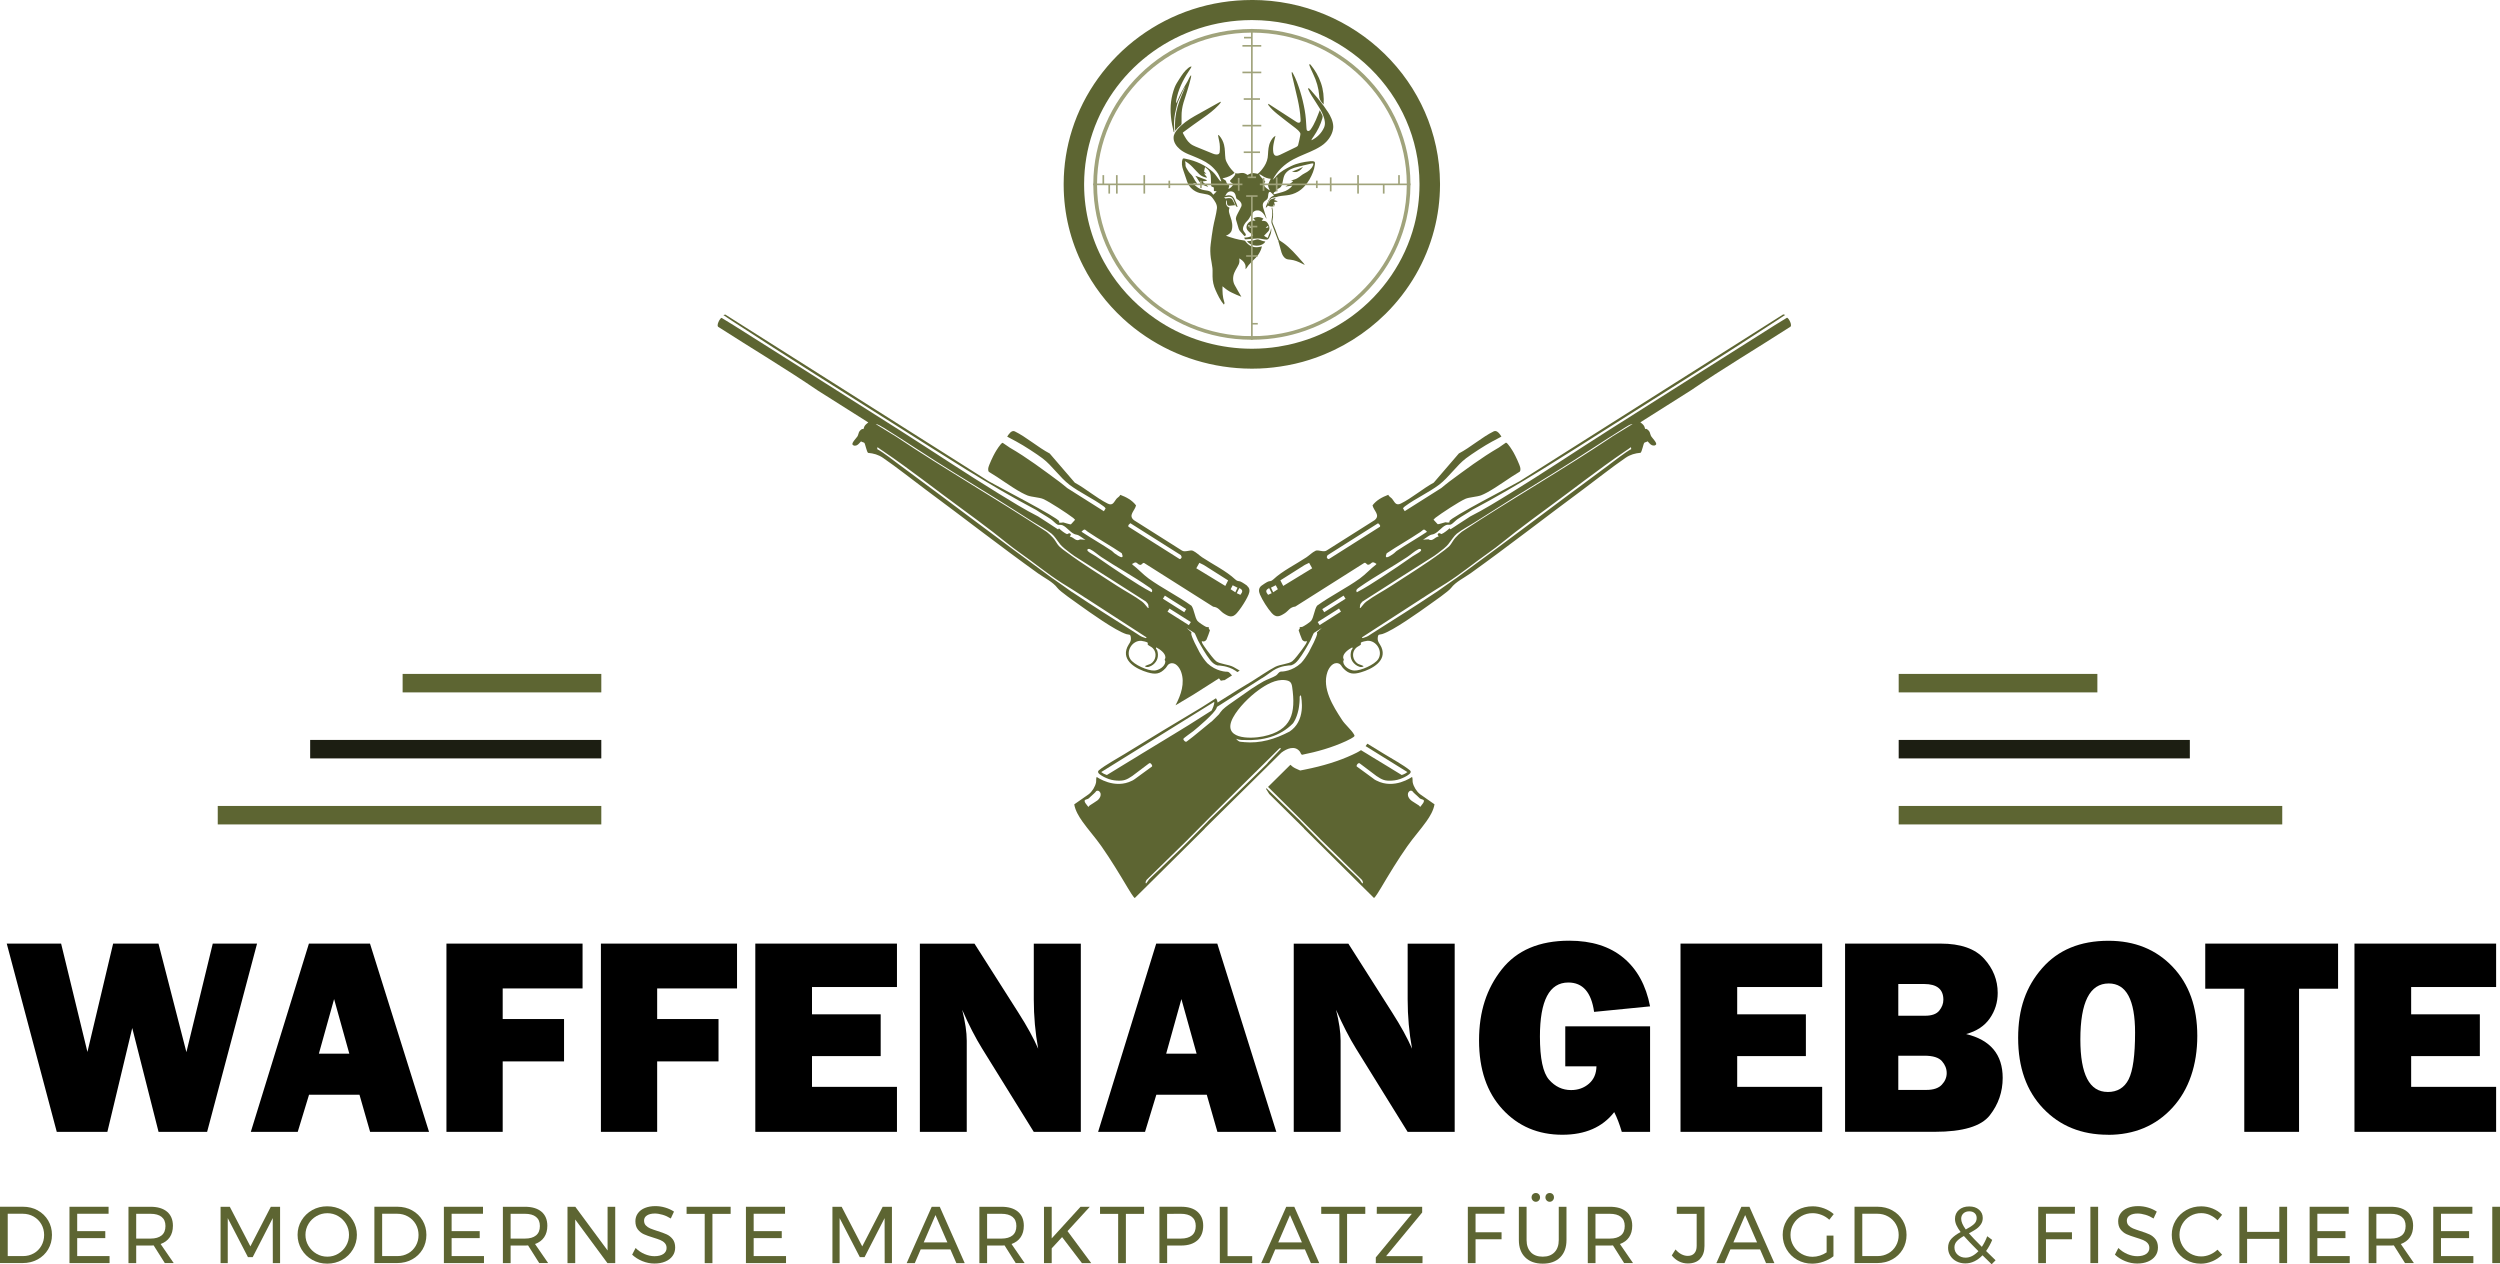 <?xml version="1.0" encoding="UTF-8"?> <svg xmlns="http://www.w3.org/2000/svg" id="Ebene_2" data-name="Ebene 2" viewBox="0 0 637.32 322.31"><defs><style> .cls-1 { fill: #a0a37b; } .cls-2 { fill: #1c1e12; } .cls-3 { fill: #5d6532; } </style></defs><g id="Layer_1" data-name="Layer 1"><g><path class="cls-3" d="M9.63,308.57c1.13.62,2.01,1.48,2.66,2.58.64,1.09.96,2.32.96,3.67s-.33,2.58-.97,3.67c-.65,1.09-1.54,1.95-2.68,2.57-1.14.62-2.41.93-3.82.93H0v-14.36h5.85c1.4,0,2.66.31,3.79.93ZM8.61,319.52c.81-.46,1.46-1.11,1.93-1.93s.71-1.74.71-2.75-.24-1.95-.72-2.77c-.48-.82-1.13-1.47-1.96-1.94-.83-.47-1.75-.71-2.76-.71H1.97v10.79h3.92c1,0,1.9-.23,2.72-.7Z"></path><path class="cls-3" d="M17.71,307.64h9.97v1.78h-8v4.43h7.16v1.78h-7.16v4.58h8.25v1.79h-10.22v-14.36Z"></path><path class="cls-3" d="M42.02,322l-2.85-4.51c-.33.03-.59.04-.8.04h-3.65v4.47h-1.97v-14.36h5.62c1.82,0,3.22.42,4.22,1.26.99.84,1.49,2.04,1.49,3.58,0,1.16-.27,2.14-.81,2.93-.54.79-1.32,1.37-2.33,1.72l3.34,4.86h-2.26ZM38.37,315.75c1.23,0,2.17-.27,2.83-.81.66-.54.98-1.34.98-2.39s-.33-1.8-.98-2.33c-.66-.53-1.6-.79-2.83-.79h-3.65v6.32h3.65Z"></path><path class="cls-3" d="M56.24,307.64h2.34l5.25,10.1,5.21-10.1h2.36v14.36h-1.85l-.02-11.47-5.11,9.95h-1.21l-5.15-9.95v11.47h-1.83v-14.36Z"></path><path class="cls-3" d="M87.23,308.48c1.16.64,2.07,1.52,2.74,2.64.67,1.12,1.01,2.34,1.01,3.68s-.34,2.58-1.01,3.7c-.67,1.13-1.58,2.02-2.74,2.67-1.16.65-2.42.97-3.81.97s-2.65-.32-3.81-.97c-1.16-.65-2.07-1.54-2.74-2.67-.67-1.13-1.01-2.36-1.01-3.7s.34-2.57,1.01-3.68c.67-1.11,1.58-1.99,2.73-2.64,1.15-.64,2.42-.96,3.82-.96s2.65.32,3.81.96ZM80.67,310.02c-.85.49-1.54,1.16-2.04,2s-.76,1.77-.76,2.78.25,1.94.76,2.79,1.19,1.52,2.04,2.02c.85.5,1.78.75,2.78.75s1.92-.25,2.76-.75c.84-.5,1.51-1.17,2.01-2.02.5-.85.75-1.78.75-2.79s-.25-1.94-.75-2.78c-.5-.84-1.17-1.51-2.01-2-.84-.49-1.76-.74-2.76-.74s-1.93.25-2.78.74Z"></path><path class="cls-3" d="M105.08,308.57c1.13.62,2.01,1.48,2.66,2.58.64,1.09.96,2.32.96,3.67s-.33,2.58-.97,3.67c-.65,1.09-1.54,1.95-2.68,2.57-1.14.62-2.41.93-3.82.93h-5.79v-14.36h5.85c1.4,0,2.66.31,3.79.93ZM104.06,319.52c.81-.46,1.46-1.11,1.93-1.93s.71-1.74.71-2.75-.24-1.95-.72-2.77c-.48-.82-1.13-1.47-1.96-1.94-.83-.47-1.75-.71-2.76-.71h-3.84v10.79h3.92c1,0,1.9-.23,2.72-.7Z"></path><path class="cls-3" d="M113.16,307.64h9.97v1.78h-8v4.43h7.16v1.78h-7.16v4.58h8.25v1.79h-10.22v-14.36Z"></path><path class="cls-3" d="M137.47,322l-2.85-4.51c-.33.03-.59.04-.8.04h-3.65v4.47h-1.97v-14.36h5.62c1.82,0,3.22.42,4.22,1.26.99.84,1.49,2.04,1.49,3.58,0,1.16-.27,2.14-.81,2.93-.54.79-1.32,1.37-2.33,1.72l3.34,4.86h-2.26ZM133.82,315.75c1.23,0,2.17-.27,2.83-.81.66-.54.98-1.34.98-2.39s-.33-1.8-.98-2.33c-.66-.53-1.6-.79-2.83-.79h-3.65v6.32h3.65Z"></path><path class="cls-3" d="M154.89,307.64h1.95v14.36h-1.99l-8.21-11.12v11.12h-1.97v-14.36h1.99l8.23,11.14v-11.14Z"></path><path class="cls-3" d="M168.92,309.68c-.72-.21-1.38-.32-1.98-.32-.83,0-1.5.16-2,.48-.5.32-.75.76-.75,1.32,0,.51.15.92.45,1.24.3.32.67.57,1.11.76.44.18,1.05.4,1.83.65.97.3,1.76.59,2.36.86.6.27,1.11.68,1.54,1.22.42.54.64,1.26.64,2.14,0,.82-.22,1.54-.67,2.15-.44.62-1.07,1.09-1.87,1.43-.8.34-1.72.5-2.76.5s-2.08-.21-3.08-.62c-1-.41-1.86-.96-2.59-1.64l.88-1.7c.68.67,1.45,1.19,2.31,1.55.85.36,1.69.54,2.49.54.96,0,1.71-.19,2.27-.56.55-.38.83-.89.83-1.53,0-.51-.15-.92-.45-1.25-.3-.33-.68-.59-1.14-.78-.46-.19-1.08-.4-1.86-.64-.96-.29-1.74-.57-2.34-.84-.6-.27-1.11-.68-1.53-1.21-.42-.53-.63-1.24-.63-2.11,0-.77.21-1.44.64-2.03.42-.59,1.02-1.04,1.79-1.35.77-.31,1.65-.47,2.67-.47.86,0,1.71.13,2.53.38.83.25,1.56.59,2.21,1.02l-.82,1.76c-.67-.42-1.36-.74-2.08-.95Z"></path><path class="cls-3" d="M175.04,307.64h11.22v1.81h-4.64v12.56h-1.97v-12.56h-4.62v-1.81Z"></path><path class="cls-3" d="M190.16,307.64h9.97v1.78h-8v4.43h7.16v1.78h-7.16v4.58h8.25v1.79h-10.22v-14.36Z"></path><path class="cls-3" d="M212.22,307.64h2.34l5.25,10.1,5.21-10.1h2.36v14.36h-1.85l-.02-11.47-5.11,9.95h-1.21l-5.15-9.95v11.47h-1.83v-14.36Z"></path><path class="cls-3" d="M243.8,322l-1.52-3.49h-7.57l-1.5,3.49h-2.07l6.38-14.36h2.05l6.36,14.36h-2.13ZM235.49,316.73h6.03l-3.04-6.98-3,6.98Z"></path><path class="cls-3" d="M258.94,322l-2.85-4.51c-.33.03-.59.04-.8.04h-3.65v4.47h-1.97v-14.36h5.62c1.82,0,3.22.42,4.22,1.26.99.84,1.49,2.04,1.49,3.58,0,1.16-.27,2.14-.81,2.93-.54.79-1.32,1.37-2.33,1.72l3.34,4.86h-2.26ZM255.29,315.75c1.23,0,2.17-.27,2.83-.81.66-.54.98-1.34.98-2.39s-.33-1.8-.98-2.33c-.66-.53-1.6-.79-2.83-.79h-3.65v6.32h3.65Z"></path><path class="cls-3" d="M278.19,322h-2.38l-5.05-6.63-2.65,2.87v3.76h-1.97v-14.36h1.97v8.06l7.35-8.06h2.36l-5.68,6.2,6.05,8.17Z"></path><path class="cls-3" d="M280.44,307.64h11.22v1.81h-4.64v12.56h-1.97v-12.56h-4.62v-1.81Z"></path><path class="cls-3" d="M305.26,308.91c.98.85,1.47,2.04,1.47,3.57s-.49,2.84-1.48,3.72c-.99.88-2.37,1.32-4.14,1.32h-3.57v4.47h-1.97v-14.36h5.54c1.79,0,3.18.42,4.15,1.27ZM303.85,314.94c.66-.54.98-1.34.98-2.39s-.33-1.8-.98-2.33c-.66-.53-1.6-.79-2.83-.79l-3.49.02v6.3h3.49c1.23,0,2.17-.27,2.83-.81Z"></path><path class="cls-3" d="M310.97,307.64h1.97v12.58h6.28v1.79h-8.25v-14.36Z"></path><path class="cls-3" d="M334.18,322l-1.52-3.49h-7.57l-1.5,3.49h-2.07l6.38-14.36h2.05l6.36,14.36h-2.13ZM325.87,316.73h6.03l-3.04-6.98-3,6.98Z"></path><path class="cls-3" d="M336.83,307.64h11.22v1.81h-4.64v12.56h-1.97v-12.56h-4.62v-1.81Z"></path><path class="cls-3" d="M351,307.64h11.55v1.46l-9.19,11.12h9.29l-.02,1.79h-11.9v-1.46l9.19-11.12h-8.95l.02-1.78Z"></path><path class="cls-3" d="M374.19,307.64h9.36l-.02,1.78h-7.37v4.72h6.63v1.79h-6.63v6.07h-1.97v-14.36Z"></path><path class="cls-3" d="M390.25,319.24c.73.75,1.74,1.12,3.03,1.12s2.27-.37,3-1.12c.72-.75,1.09-1.78,1.09-3.11v-8.49h1.97v8.49c0,1.87-.54,3.34-1.61,4.41-1.07,1.07-2.55,1.6-4.44,1.6s-3.39-.53-4.47-1.6c-1.08-1.07-1.62-2.54-1.62-4.41v-8.49h1.97v8.49c0,1.33.37,2.36,1.1,3.11ZM392.29,304.44c.21.21.31.47.31.8s-.1.58-.31.8-.46.33-.76.33-.56-.11-.77-.33-.32-.49-.32-.8.1-.59.31-.8c.21-.2.46-.31.78-.31s.55.1.76.31ZM395.84,304.44c.21.21.31.47.31.8s-.11.58-.32.8c-.21.22-.47.33-.77.33s-.56-.11-.77-.33c-.21-.22-.32-.49-.32-.8s.1-.59.31-.8c.21-.2.47-.31.78-.31s.57.1.78.31Z"></path><path class="cls-3" d="M414.04,322l-2.85-4.51c-.33.03-.59.04-.8.04h-3.65v4.47h-1.97v-14.36h5.62c1.82,0,3.22.42,4.22,1.26.99.84,1.49,2.04,1.49,3.58,0,1.16-.27,2.14-.81,2.93-.54.79-1.32,1.37-2.33,1.72l3.34,4.86h-2.26ZM410.38,315.75c1.23,0,2.17-.27,2.83-.81.66-.54.98-1.34.98-2.39s-.33-1.8-.98-2.33c-.66-.53-1.6-.79-2.83-.79h-3.65v6.32h3.65Z"></path><path class="cls-3" d="M433.41,320.93c-.75.77-1.8,1.16-3.14,1.16-.81,0-1.56-.18-2.26-.53s-1.31-.86-1.83-1.52l.96-1.52c.45.53.95.94,1.49,1.22.54.28,1.08.42,1.61.42.74,0,1.31-.22,1.7-.67.4-.44.59-1.08.59-1.9v-8.15h-5.07v-1.81h7.06v10.01c0,1.41-.38,2.5-1.13,3.27Z"></path><path class="cls-3" d="M450.21,322l-1.52-3.49h-7.57l-1.5,3.49h-2.07l6.38-14.36h2.05l6.36,14.36h-2.13ZM441.9,316.73h6.03l-3.04-6.98-3,6.98Z"></path><path class="cls-3" d="M465.66,314.99h1.74v5.27c-.73.57-1.57,1.03-2.54,1.37-.97.34-1.94.51-2.89.51-1.38,0-2.65-.32-3.8-.97-1.15-.65-2.06-1.54-2.72-2.67s-.99-2.36-.99-3.7.34-2.57,1.01-3.68c.67-1.11,1.59-1.99,2.75-2.64,1.16-.64,2.45-.96,3.86-.96,1,0,1.97.18,2.92.53.95.36,1.77.84,2.47,1.46l-1.13,1.44c-.57-.53-1.23-.95-1.98-1.24-.75-.29-1.51-.44-2.29-.44-1.03,0-1.97.25-2.83.74-.86.49-1.54,1.16-2.04,2.01-.5.85-.75,1.78-.75,2.79s.25,1.95.76,2.8c.51.86,1.19,1.53,2.05,2.03.86.5,1.81.75,2.83.75.6,0,1.21-.1,1.84-.3.62-.2,1.2-.48,1.73-.83v-4.27Z"></path><path class="cls-3" d="M482.41,308.57c1.13.62,2.01,1.48,2.66,2.58.64,1.09.96,2.32.96,3.67s-.33,2.58-.97,3.67c-.65,1.09-1.54,1.95-2.68,2.57-1.14.62-2.41.93-3.82.93h-5.79v-14.36h5.85c1.4,0,2.66.31,3.79.93ZM481.39,319.52c.81-.46,1.46-1.11,1.93-1.93s.71-1.74.71-2.75-.24-1.95-.72-2.77c-.48-.82-1.13-1.47-1.96-1.94-.83-.47-1.75-.71-2.76-.71h-3.84v10.79h3.92c1,0,1.9-.23,2.72-.7Z"></path><path class="cls-3" d="M507.74,322.31l-2.34-2.3c-.64.67-1.34,1.18-2.08,1.54s-1.52.53-2.31.53-1.55-.17-2.22-.51c-.67-.34-1.2-.82-1.59-1.43-.39-.61-.58-1.29-.58-2.04,0-.93.28-1.7.85-2.31.57-.61,1.35-1.18,2.35-1.71-.49-.64-.85-1.23-1.09-1.77-.23-.54-.35-1.07-.35-1.59,0-.93.34-1.69,1.01-2.28.67-.59,1.54-.88,2.61-.88s1.86.27,2.5.82.96,1.25.96,2.11c0,.62-.16,1.16-.48,1.63s-.73.88-1.21,1.21c-.49.34-1.1.69-1.84,1.08.68.79,1.79,1.94,3.3,3.45.55-.83,1.01-1.74,1.37-2.71l1.27.94c-.42,1.01-.94,1.96-1.56,2.83l2.42,2.36-1.01,1.03ZM504.36,318.97c-1.61-1.6-2.85-2.89-3.71-3.88-.77.42-1.36.86-1.78,1.31-.42.45-.63.98-.63,1.58,0,.77.27,1.4.82,1.89.55.49,1.22.74,2.01.74,1.14,0,2.23-.55,3.28-1.64ZM501.12,313.43c.92-.48,1.61-.93,2.08-1.35.47-.42.71-.94.71-1.56,0-.52-.17-.94-.51-1.25-.34-.31-.8-.47-1.37-.47-.63,0-1.13.18-1.51.54s-.56.82-.56,1.36c0,.75.39,1.66,1.17,2.73Z"></path><path class="cls-3" d="M519.6,307.64h9.36l-.02,1.78h-7.37v4.72h6.63v1.79h-6.63v6.07h-1.97v-14.36Z"></path><path class="cls-3" d="M532.9,307.64h1.97v14.36h-1.97v-14.36Z"></path><path class="cls-3" d="M546.92,309.68c-.72-.21-1.38-.32-1.98-.32-.83,0-1.5.16-2,.48-.5.32-.75.76-.75,1.32,0,.51.15.92.45,1.24.3.32.67.57,1.11.76.44.18,1.05.4,1.83.65.97.3,1.76.59,2.36.86.6.27,1.11.68,1.54,1.22.42.54.64,1.26.64,2.14,0,.82-.22,1.54-.67,2.15-.44.62-1.07,1.09-1.87,1.43-.8.34-1.72.5-2.76.5s-2.08-.21-3.08-.62c-1-.41-1.86-.96-2.59-1.64l.88-1.7c.68.67,1.45,1.19,2.31,1.55.85.36,1.69.54,2.49.54.96,0,1.71-.19,2.27-.56.55-.38.83-.89.83-1.53,0-.51-.15-.92-.45-1.25-.3-.33-.68-.59-1.14-.78-.46-.19-1.08-.4-1.86-.64-.96-.29-1.74-.57-2.34-.84-.6-.27-1.11-.68-1.53-1.21-.42-.53-.63-1.24-.63-2.11,0-.77.21-1.44.64-2.03.42-.59,1.02-1.04,1.79-1.35.77-.31,1.65-.47,2.67-.47.86,0,1.71.13,2.53.38.83.25,1.56.59,2.21,1.02l-.82,1.76c-.67-.42-1.36-.74-2.08-.95Z"></path><path class="cls-3" d="M563.39,309.74c-.73-.32-1.47-.48-2.24-.48-1.01,0-1.94.25-2.79.74-.85.49-1.52,1.16-2.01,2s-.74,1.77-.74,2.78.25,1.92.74,2.77c.49.85,1.16,1.52,2.01,2.01.85.49,1.78.74,2.79.74.75,0,1.49-.15,2.22-.46s1.37-.73,1.93-1.26l1.19,1.29c-.73.71-1.57,1.27-2.52,1.67-.96.4-1.93.61-2.91.61-1.37,0-2.62-.32-3.75-.97-1.14-.65-2.03-1.54-2.69-2.66-.66-1.12-.98-2.36-.98-3.71s.33-2.57.99-3.68c.66-1.11,1.57-1.99,2.72-2.64,1.15-.64,2.41-.96,3.8-.96,1,0,1.97.19,2.9.56.94.38,1.75.91,2.43,1.59l-1.17,1.42c-.55-.57-1.18-1.02-1.91-1.34Z"></path><path class="cls-3" d="M570.88,307.64h1.97v6.4h8.21v-6.4h1.99v14.36h-1.99v-6.18h-8.21v6.18h-1.97v-14.36Z"></path><path class="cls-3" d="M588.79,307.64h9.97v1.78h-8v4.43h7.16v1.78h-7.16v4.58h8.25v1.79h-10.22v-14.36Z"></path><path class="cls-3" d="M613.11,322l-2.85-4.51c-.33.03-.59.04-.8.04h-3.65v4.47h-1.97v-14.36h5.62c1.82,0,3.22.42,4.22,1.26.99.84,1.49,2.04,1.49,3.58,0,1.16-.27,2.14-.81,2.93-.54.79-1.32,1.37-2.33,1.72l3.34,4.86h-2.26ZM609.45,315.75c1.23,0,2.17-.27,2.83-.81.66-.54.98-1.34.98-2.39s-.33-1.8-.98-2.33c-.66-.53-1.6-.79-2.83-.79h-3.65v6.32h3.65Z"></path><path class="cls-3" d="M620.31,307.64h9.97v1.78h-8v4.43h7.16v1.78h-7.16v4.58h8.25v1.79h-10.22v-14.36Z"></path><path class="cls-3" d="M635.35,307.64h1.97v14.36h-1.97v-14.36Z"></path><rect class="cls-3" x="102.64" y="171.8" width="50.65" height="4.71"></rect><rect class="cls-2" x="79.07" y="188.63" width="74.22" height="4.71"></rect><rect class="cls-3" x="55.51" y="205.46" width="97.78" height="4.71"></rect><rect class="cls-3" x="484.03" y="171.8" width="50.65" height="4.71"></rect><rect class="cls-2" x="484.03" y="188.63" width="74.22" height="4.71"></rect><rect class="cls-3" x="484.03" y="205.46" width="97.78" height="4.71"></rect><path class="cls-3" d="M333.77,16.55c-.05-.26.25-.2.34-.04,1.16,1.38,2.05,2.97,2.64,4.66.61,1.75.79,3.62.68,5.46-.62-.58-1.15-1.35-1.12-2.22-.15-1.93-.71-3.83-1.56-5.58-.33-.76-.73-1.49-.98-2.27Z"></path><path class="cls-3" d="M302.63,20.91c-.93,1.58-1.83,3.19-2.51,4.89-.07.17-.12.36-.29.47-.04-.56.11-1.1.23-1.64.63-2.63,1.98-5.03,3.5-7.26.09-.13.14-.27.19-.42-.3.02-.56.16-.79.35-.99.77-1.66,1.82-2.33,2.86-.45.72-.93,1.43-1.22,2.23-.41,1.11-.7,2.26-.86,3.44-.35,2.61.03,5.25.64,7.79.04.04.13.11.17.15.03-.97-.12-1.93-.04-2.9.03-1.37.4-2.7.71-4.03.17-.74.48-1.43.82-2.1.45-.9.77-1.88,1.34-2.72-.68,1.69-1.46,3.35-1.97,5.11-.59,2.02-.82,4.14-.63,6.23.34-.37.61-.8,1.02-1.11.24-.22.63-.4.6-.77.01-.61-.02-1.21,0-1.82-.02-1.18.17-2.37.5-3.5.62-2.01,1.33-4,1.81-6.05.07-.31.18-.63.12-.96-.47.5-.65,1.2-1.01,1.77Z"></path><path class="cls-3" d="M338.42,28.41c-1.12-1.77-2.5-3.38-3.87-4.97-.3-.33-.56-.69-.9-.99-.22.06-.18.29-.09.44.47,1.06,1.15,2.02,1.77,3,.78,1.23,1.63,2.43,2.09,3.81.3.88.52,1.88.13,2.78-.62,1.42-1.79,2.61-3.22,3.28.03-.38.37-.65.55-.98.98-1.42,1.77-2.97,2.23-4.62.07-.25.1-.52-.01-.76-.21-.44-.4-.89-.65-1.3-.67,1.68-1.26,3.43-2.34,4.92-.17.21-.45.48-.75.35-.3-.14-.29-.51-.31-.79-.08-1.48-.17-2.97-.43-4.43-.29-1.65-.68-3.29-1.18-4.89-.51-1.6-1.06-3.21-1.89-4.69-.06-.1-.15-.18-.25-.24-.07.67.21,1.3.33,1.94.74,3.34,1.75,6.65,1.92,10.09-.01.28.09.66-.19.85-.26.17-.59.04-.83-.11-2.4-1.54-4.79-3.11-7.19-4.65-.07.13-.07.27.04.38.63.84,1.42,1.56,2.24,2.23,1.54,1.25,3.13,2.44,4.71,3.65.41.33.83.68,1.1,1.14.14.22.07.49.03.73-.15.8-.32,1.6-.53,2.39-.06.24-.26.4-.48.5-1.38.67-2.76,1.33-4.14,2-.35.17-.74.32-1.13.22-.37-.12-.51-.52-.58-.87-.22-1.42.21-2.83.56-4.2-.61.32-1,.93-1.3,1.53-.51,1.02-.55,2.18-.62,3.29-.02,1.05-.38,2.07-.94,2.95-.47.7-.99,1.4-1.66,1.92-.55-.09-1.11-.28-1.67-.12-.35.06-.62.31-.95.41-.41-.29-.88-.56-1.41-.51-.57-.03-1.19.35-1.72-.02.01.07.04.21.05.28-.27.66-.86,1.11-1.32,1.64-.01.05-.04.15-.06.2.21.33.56.52.86.77-.26.52-.7.95-1.22,1.22-.05-.32.21-.58.18-.89-.18-.18-.42-.31-.58-.5-.17-.23-.18-.53-.34-.76-.23-.21-.54-.32-.79-.5.05-.12.21-.1.31-.14,1.01-.21,1.98-.64,2.74-1.32-.61-.61-1.17-1.26-1.61-2-.3-.51-.61-1.03-.71-1.62-.16-1.17-.06-2.37-.36-3.53-.2-.83-.6-1.61-1.15-2.27-.09-.13-.24-.2-.39-.25.14,1.01.48,1.99.48,3.02,0,.47.01.95-.06,1.42-.04.24-.23.47-.48.52-.54.1-1.06-.11-1.54-.31-1.36-.56-2.73-1.11-4.09-1.67-.5-.21-1-.44-1.41-.8-.79-.65-1.27-1.56-1.74-2.44-.05-.12-.23-.32-.04-.41,1.67-1.27,3.39-2.47,5.1-3.68,1.39-.97,2.75-1.99,3.91-3.23.25-.27.51-.54.64-.88-.31.05-.57.23-.84.37-1.97,1.09-3.94,2.2-5.91,3.3-1.58.9-3.11,1.95-4.31,3.33-.51.59-1,1.27-1.03,2.07-.06,1.2.69,2.27,1.58,3.02,1.29,1.11,2.98,1.54,4.5,2.24,1.44.61,2.86,1.35,3.97,2.46.63.65,1.26,1.33,1.59,2.18.18.45.39.89.54,1.35-.17-.03-.34-.1-.44-.25-.58-.71-1.01-1.53-1.7-2.16-1.91-1.75-4.37-2.86-6.92-3.36-.26-.03-.64-.25-.81.05-.35.9-.18,1.9.13,2.79.35.98.68,1.97,1.01,2.96.45,1.42,1.73,2.52,3.18,2.91.67.17,1.37.22,2.05.4.51.14.96.46,1.26.89.55.75,1.17,1.57,1.12,2.55-.19,1.7-.72,3.33-1.01,5.02-.25,1.41-.42,2.83-.6,4.24-.15,1.15-.11,2.32.04,3.47.12.86.33,1.71.41,2.57.08.7,0,1.41.03,2.12.01,1.2.26,2.39.76,3.49.58,1.29,1.19,2.59,2.12,3.69.19-.17.2-.42.11-.64-.45-1.29-.48-2.67-.45-4.02.73.62,1.5,1.23,2.39,1.63.8.36,1.59.76,2.42,1.05-.56-1.02-1.19-2-1.73-3.03-.51-.97-.48-2.16-.05-3.15.31-.74.79-1.39,1.12-2.12.21-.47.18-.99.14-1.49.6.37,1.21.83,1.47,1.51.17.39.12.83.11,1.24.33-.29.5-.69.77-1.02.75-.94,1.77-1.65,2.45-2.64.45-.65.8-1.38.96-2.16-.62.17-1.28.3-1.92.19-.83-.11-1.58-.59-2.09-1.23-.16-.18-.28-.47-.57-.46-1.58-.2-3.11-.66-4.6-1.21.64-.24,1.25-.68,1.46-1.34.33-1.1.12-2.28-.27-3.33-.23-.79-.68-1.64-.25-2.45-.25-.12-.53-.25-.68-.49-.28-.39-.26-.89-.2-1.34.04-.02.11-.05.14-.06.06.36.03.72.14,1.07.07.23.34.33.57.31.48-.04.96-.08,1.43-.15-.15-.39-.35-.76-.54-1.14-.13-.25-.29-.54-.59-.62-.45-.12-.91.02-1.36.07-.13-.07-.2-.21-.3-.32.65-.03,1.45-.36,2.01.11.54.58.61,1.4.97,2.08.09.18.27.26.46.29-.13-.52-.38-1-.58-1.5-.23-.5-.45-1.08-.98-1.35-.51-.27-1.1-.14-1.61.05.16-.34.33-.68.63-.92.51-.43,1.4-.35,1.78.21.25.36.29.81.4,1.22.08.28.4.36.6.53.5.34.92.96.71,1.58-.23.57-.58,1.08-.84,1.64-.27.57-.7,1.18-.51,1.84.21.74.44,1.49.66,2.22.15.53.59.89.94,1.3.18.2.34.42.56.59.27,0,.42-.38.26-.58-.23-.37-.59-.68-.66-1.12-.06-.52.2-1.01.46-1.44.29-.51.82-.83,1.1-1.35.31-.53.6-1.07.99-1.56.42-.51,1.2-.64,1.79-.37.6.27,1,.82,1.29,1.38.12.21.18.46.39.6-.19-.67-.42-1.32-.62-1.99-.19-.62-.51-1.28-.27-1.93.16-.48.67-.69,1-1.04.37-.45.22-1.08.4-1.59.06-.19.27-.38.48-.25.34.26.62.6.89.92-.51.17-.97.49-1.23.96.06.04.13.08.19.13.24-.62,1.05-.6,1.61-.72.83-.32,1.73-.32,2.6-.44,1.03-.1,2.05-.41,2.94-.94,1.27-.74,2.23-1.9,2.96-3.14.66-1.16,1.2-2.43,1.36-3.76,0-.25.1-.57-.13-.75-.32-.16-.71-.13-1.06-.11-1.67.18-3.34.5-4.86,1.24-1.32.65-2.67,1.35-3.67,2.44-.36.35-.65.77-1.04,1.09,1.09-2.25,3.03-4.04,5.23-5.23,1.84-.99,3.84-1.65,5.69-2.59.98-.51,1.95-1.07,2.71-1.87,1-1.02,1.74-2.36,1.81-3.79,0-1.44-.66-2.77-1.43-3.96ZM309.3,49.66c-.21-.28-.41-.59-.71-.78-.5-.32-1.11-.29-1.67-.42-1.1-.19-2.04-.89-2.75-1.7.34-.09.66.02.97.15.04-.22-.14-.37-.26-.54-.34-.43-.52-.95-.83-1.41-.34-.53-.89-.89-1.19-1.45-.25-.47-.68-.91-.64-1.47.03-.33-.04-.65-.15-.96,1.52.76,2.48,2.2,3.68,3.33.52.51,1.24.79,1.97.9-.16-.42-.56-.69-.76-1.1.19.04.39.07.58.1-.19-.21-.41-.38-.58-.6.03-.38.17-.74.25-1.12.46.35.92.73,1.17,1.25.31.55.28,1.2.32,1.81.03.57,0,1.15.07,1.71.04.34.49.23.66.45.05.29.01.59.03.89.23.03.47.05.71.07-.28.3-.57.61-.88.88ZM323.32,46.98c-.17.57.23,1.06.39,1.59-.55-.38-1.16-.74-1.52-1.31-.21-.37.21-.67.37-.97-.59-.57-1.17-1.16-1.6-1.85.3-.04.53.2.77.33.65.46,1.42.76,2.22.81-.21.47-.48.91-.63,1.4ZM324.83,49c.21-.17.51-.22.71-.42-.01-.09-.04-.26-.06-.34.48-.15.98-.38,1.21-.85.47-1.04.32-2.32,1.08-3.25.73-.92,1.9-1.33,3.02-1.6,1.14-.27,2.28-.58,3.43-.83.19-.04.38-.08.57-.04.07.19-.04.38-.1.56-.4.9-1.24,1.54-2.12,1.96-.7.33-1.22.91-1.89,1.27-.48.29-1.05.37-1.57.57.17.04.35.07.53.11-.02.04-.05.1-.07.14-.53.55-1.27.84-1.88,1.28.6-.05,1.2-.19,1.8-.25-.63.8-1.53,1.37-2.53,1.64-.78.19-1.52.48-2.31.6.03-.19.04-.41.19-.55Z"></path><path class="cls-3" d="M304.7,44.8c.81.29,1.61.61,2.42.9.21.07.42.17.61.29-.32.27-.8.12-1.17.29.36.56,1.11.77,1.45,1.34-.98-.22-1.95-.72-2.47-1.6-.24-.43-.54-.83-.84-1.22Z"></path><path class="cls-3" d="M324,50.81c.4-.15.81-.25,1.22-.36-.12.19-.26.37-.4.55.33.06.66.17.91.4-.31.04-.62.06-.93.08.05.27.1.53.17.79-.05.03-.14.07-.19.1-.02-.08-.05-.23-.07-.31-.07.18-.06.42-.2.57-.45.09-.9-.03-1.29-.22-.13.22-.28.46-.56.53.14-.69.55-1.29.76-1.96.06,0,.18-.03.24-.04-.27.34-.43.76-.47,1.2.24-.46.34-1.04.81-1.34Z"></path><path class="cls-3" d="M324.04,58.19c-.06.47-.18.93-.42,1.34-.2.35-.25.76-.44,1.12-.34-.15-.67-.31-.94-.56.34-.41.76-.74,1.1-1.15.37-.43.34-1.08.09-1.57-.17-.32-.34-.65-.63-.87-.33-.24-.76-.17-1.15-.22.09-.21.28-.36.45-.52-.75-.52-1.82-.58-2.6-.09.18.19.37.37.56.55-.41.01-.84,0-1.22.18-.72.31-1.29,1.16-1,1.94.31.73,1.04,1.13,1.63,1.62-.67.41-1.46.63-2.25.6.05.16.05.48.3.46,1.03-.05,2.05-.21,3.08-.23.77-.02,1.5.29,2.27.29.29.02.52-.2.64-.44.38-.75.71-1.59.54-2.44ZM323.31,57.53c0,.15,0,.3,0,.44-.21.07-.43.13-.65.15.17-.25.39-.45.66-.59ZM319.21,58.21c-.37-.14-.79-.27-1.02-.61.04-.07.12-.2.16-.26.32.23.61.51.89.79,0,.02-.03.07-.03.09Z"></path><path class="cls-3" d="M320.27,61.07c.35-.13.71,0,1.03.14.4.19.83.29,1.27.36-.32.65-1.07.96-1.76,1.03-1.08.15-2.26-.25-2.92-1.12.81,0,1.62-.15,2.38-.41Z"></path><path class="cls-3" d="M325.83,61.29c.1-.03.2-.07.31-.1.25.27.59.43.89.65,1.89,1.32,3.37,3.09,4.88,4.79.25.3.53.57.73.9-.3-.09-.57-.26-.85-.4-.87-.44-1.78-.81-2.76-.92-.42-.06-.88-.05-1.25-.28-.57-.35-.89-.98-1.09-1.58-.3-1.02-.55-2.06-.86-3.08Z"></path><path class="cls-3" d="M330.86,43.15c.45-.17.88-.39,1.31-.61-.34.52-.8.99-1.4,1.21-.45.21-.97.1-1.42-.03.53-.12,1.01-.39,1.52-.57Z"></path><path class="cls-3" d="M324.69,52.44c.07-.06.14-.07.23-.03-.04.12-.11.22-.21.29-.07-.07-.08-.16-.02-.26Z"></path><path class="cls-3" d="M324.18,52.97l.14-.09c.24,1.07.33,2.19.08,3.26-.15.58.21,1.1.41,1.62.5,1.12.81,2.31,1.32,3.43-.1.03-.2.06-.31.1-.45-1.26-.93-2.5-1.41-3.74-.12-.33-.29-.64-.29-1-.01-.37.08-.73.13-1.09.14-.82.09-1.67-.09-2.48Z"></path><path class="cls-1" d="M316.73,46.79v.42h-.73v1.43h-.43v-1.43h-9.2v.74h-.43v-.74h-7.63v.74h-.43v-.74h-5.95v2.15h-.43v-2.15h-6.57v2.15h-.43v-2.15h-1.51v2.15h-.43v-2.15h-3.88c0-.07,0-.14,0-.21s0-.14,0-.21h2.37v-2.14h.43v2.14h3.01v-2.14h.43v2.14h6.57v-2.14h.43v2.14h5.95v-.74h.43v.74h7.63v-.74h.43v.74h9.2v-1.43h.43v1.43h.73Z"></path><path class="cls-1" d="M359.56,47c0,.07,0,.14,0,.21h-6.6v2.15h-.43v-2.15h-6.11v2.15h-.43v-2.15h-6.54v1.58h-.43v-1.58h-3.11v.74h-.43v-.74h-9.8v1.58h-.43v-1.58h-2.92v1.43h-.43v-1.43h-.73v-.42h.73v-1.43h.43v1.43h2.92v-1.57h.43v1.57h9.8v-.74h.43v.74h3.11v-1.57h.43v1.57h6.54v-2.14h.43v2.14h10.01v-2.14h.43v2.14h2.7c0,.07,0,.14,0,.21Z"></path><path class="cls-1" d="M321.2,85.74v.42h-1.86v.46c-.07,0-.14,0-.21,0s-.14,0-.21,0v-.46h-1.86v-.42h1.86v-20.27h-1.24v-.42h1.24v-7.08h-.54v-.42h.54v-7.37h-1.24v-.42h2.91v.42h-1.24v7.37h1.17v.42h-1.17v7.08h1.24v.42h-1.24v16.85h1.29v.42h-1.29v3h1.86Z"></path><path class="cls-1" d="M319.35,11.9v6.36h2.19v.42h-2.19v6.36h1.86v.42h-1.86v6.36h2.19v.42h-2.19v6.36h1.86v.42h-1.86v5.97h.85v.42h-2.14v-.42h.86v-5.97h-1.86v-.42h1.86v-6.36h-2.19v-.42h2.19v-6.36h-1.86v-.42h1.86v-6.36h-2.19v-.42h2.19v-6.36h-2.19v-.42h2.19v-1.68h-1.79v-.42h1.79v-2c.07,0,.14,0,.21,0s.14,0,.21,0v4.1h2.19v.42h-2.19Z"></path><path class="cls-3" d="M319.13,0c-10.43,0-20.35,3.24-28.7,9.36-8.07,5.92-14.15,14.34-17.12,23.71-1.4,4.41-2.13,9.02-2.15,13.7v.44c.03,7.24,1.71,14.18,4.99,20.63,2.54,5.01,5.94,9.49,10.11,13.34,1.8,1.67,3.76,3.21,5.82,4.59,7.93,5.32,17.2,8.16,26.83,8.21h.45c2.32,0,4.69-.19,7-.54.6-.08,1.22-.19,1.9-.32,1.26-.23,2.53-.52,3.79-.87,1.23-.34,2.23-.66,3.15-.99,6.71-2.34,12.94-6.23,18.01-11.24,6-5.95,10.29-13.34,12.39-21.39.98-3.72,1.48-7.57,1.5-11.43v-.44c-.13-25.79-21.64-46.77-47.97-46.77ZM344.72,80.55c-3,2.2-6.27,4-9.72,5.36-1.15.45-2.22.82-3.28,1.13-1.19.36-2.28.65-3.37.88-.89.19-1.7.34-2.47.46-2.11.33-4.3.51-6.53.52h-.44c-7.62-.04-15.09-2.07-21.61-5.88-1.95-1.14-3.82-2.44-5.55-3.86-4.27-3.5-7.77-7.71-10.38-12.5-3.24-5.94-4.97-12.67-5-19.43v-.43c.02-4.45.76-8.83,2.18-13.01,5.81-17.06,22.02-28.58,40.35-28.67h.44c23.34.11,42.42,18.81,42.53,41.67v.43c-.02,3.43-.46,6.84-1.32,10.14-2.4,9.21-8.02,17.45-15.84,23.2Z"></path><path class="cls-1" d="M359.56,46.79c-.03-5.27-1.1-10.39-3.18-15.21-2.04-4.72-4.95-8.95-8.66-12.59-3.71-3.64-8.04-6.49-12.85-8.49-4.92-2.04-10.14-3.09-15.52-3.11-.07,0-.14,0-.21,0s-.14,0-.21,0c-5.38.03-10.61,1.07-15.53,3.11-4.81,1.99-9.14,4.85-12.85,8.49-3.71,3.64-6.63,7.87-8.66,12.59-2.08,4.82-3.15,9.94-3.18,15.21,0,.07,0,.14,0,.21s0,.14,0,.21c.03,5.27,1.1,10.39,3.18,15.21,2.04,4.72,4.95,8.95,8.66,12.59,3.71,3.64,8.04,6.49,12.85,8.49,4.92,2.04,10.14,3.09,15.53,3.11.07,0,.14,0,.21,0s.14,0,.21,0c2.47-.01,4.91-.24,7.3-.68.94-.17,1.87-.38,2.79-.62,1.1-.28,2.19-.61,3.27-.99.73-.25,1.45-.53,2.16-.82.5-.21,1-.43,1.49-.66,2.04-.94,3.98-2.04,5.82-3.29,1.97-1.34,3.82-2.86,5.54-4.54,3.71-3.64,6.63-7.87,8.66-12.59.89-2.07,1.6-4.19,2.12-6.35.69-2.88,1.05-5.85,1.06-8.86,0-.07,0-.14,0-.21s0-.14,0-.21ZM357.62,55.69c-2.3,9.77-8.38,18.14-16.65,23.54-1.43.93-2.92,1.77-4.47,2.52-1.2.58-2.43,1.1-3.69,1.56-1.05.38-2.13.72-3.22,1.02-.91.24-1.83.46-2.77.64-2.41.47-4.91.72-7.46.73-.07,0-.14,0-.21,0s-.14,0-.21,0c-21.61-.11-39.16-17.31-39.27-38.48,0-.07,0-.14,0-.21s0-.14,0-.21c.12-21.17,17.67-38.37,39.27-38.48.07,0,.14,0,.21,0s.14,0,.21,0c21.6.11,39.16,17.31,39.27,38.48,0,.07,0,.14,0,.21s0,.14,0,.21c-.02,2.91-.36,5.75-1,8.48Z"></path><path class="cls-3" d="M455.54,81l-3.13,1.92h0c-14.17,8.99-28.39,17.91-42.55,26.91-8.2,5.21-16.43,10.73-24.77,15.86-3.31,2.04-6.82,4.22-10.23,5.94-.03.01-.05.03-.08.04h0s-.02.01-.02.01l-.07.05-.82.54-.79.51-.86.56-.86.56h0s-.56.37-.56.37l-.22.14-.82.53-.23-.27c-.41.43-1.49,1.27-2.03,1.46-.19.07-.71-.61-1.02.15l.28.48c-1.05.15-1.53,1.4-2.62.72l-1.38.1c.62-.33,1.21-.86,1.83-1.16.35-.17.7-.16,1.01-.31,1.22-.56,1.81-1.68,3.01-2.24.44-.21.95,0,1.28-.16.49-.25,1.18-1.02,1.67-1.36,1.23-.84,2.56-1.55,3.79-2.4,12.06-6.35,23.54-13.88,35.07-21.15,14.18-8.94,28.48-17.92,42.45-27.04l2.22-1.48-.5-.13-67.14,42.5c-2.15,1.27-17.67,9.22-17.97,10.22-.02.06.12.22.05.27-.27.18-.91-.02-1.07,0-.37.06-1.69.57-1.97.48l-1.05-1.14c.17-.14.29-.33.47-.47,1.52-1.16,6.03-4.13,7.68-4.85.92-.4,2.92-.5,3.96-.88.4-.15,1.13-.5,1.52-.72,2.83-1.55,5.57-3.68,8.37-5.33.17-.27.19-.6.14-.91-.14-.81-1.27-3.15-1.72-3.94-.27-.48-1.49-2.49-1.95-2.54l-.99.68-.47.33-.33.23h0c-4.47,2.59-8.54,5.66-12.66,8.7-.68.5-1.37,1.1-2.03,1.63l-9.33,5.9-.44-.73c.14-.23.34-.39.56-.55,2.66-1.97,6.03-3.48,8.66-5.47,2.43-1.84,4.5-4.96,6.84-6.72,1.57-1.18,4.69-3.22,6.66-4.28l.04-.02.23-.12h.01s.99-.53.99-.53l1.1-.59c-.38-.62-1.12-1.74-1.95-1.34-2.96,1.45-5.92,4.08-8.9,5.64l-6.4,7.44c-2.79,1.51-5.59,3.95-8.39,5.33-1.34.66-1.61-.49-2.23-1.22-.29-.34-.77-.53-.98-1.01-1.53.58-3.01,1.36-4.01,2.69.31,1.4,2.1,2.51.52,3.78l-12.19,7.71c-.77.57-2.16-.25-2.84.08-.89.43-1.59,1.17-2.35,1.68-2.69,1.79-6.15,3.48-8.43,5.63-.62.59-.83.35-1.33.55-.37.15-1.38.81-1.71,1.07-.74.59-.72,1.4-.37,2.22.63,1.46,1.94,3.54,3,4.73,1.14,1.29,2.03.89,3.34.05.93-.6,1.29-1.56,2.68-1.7l17.55-11.11c.45-.25.6.49,1.05.45.81-.08.82-1.08,1.86-.35.14.1.25,0,.15.28-1.43,1.08-2.7,2.52-4.14,3.56-3.44,2.48-7.47,4.45-10.93,6.95-.69,1-.82,2.94-1.5,3.84-.29.38-1.7,1.29-2.16,1.51-.32.15-.53.02-.81.17.26.36-.25.57-.22.76.02.16.77,2.18.87,2.35.23.4.8.64,1.18.34.05.13,0,.34-.04.46-.1.3-1.01,1.55-1.27,1.91-.49.67-1.78,2.37-2.36,2.82-.92.71-3.08.77-4.36,1.43-1.96,1.03-3.98,2.49-5.88,3.65-2.44,1.49-4.92,2.95-7.33,4.52h0s-1.49.94-1.49.94c-.04-.41-.17-.8-.41-1.1l-3.72,2.36c-6.55,3.91-13.17,7.9-19.6,11.87-1.88,1.16-4.85,2.77-6.47,4.09-.47.39-.24.76.15,1.05.65.54,1.66.96,1.66.96,0,0,0,0,0,0,.85.4,1.83.61,2.73.66,1.75.11,2.47-.19,3.93-1.18l4.27-3.22c.36-.22.71.28.79.6.02.08,0,.15-.03.2h0s-2.29,1.67-2.29,1.67l-1.42,1.04-.7.51h0c-.15.11-.3.21-.45.29-.07.04-.14.07-.2.1-4.5,2.31-8.98-.9-9.05-.95h0c-.2.41-.08,1.02-.17,1.45-.22,1.04-.98,2.28-1.82,2.94l-3.73,2.61c.26,1.56,1.16,3.06,2.06,4.34,1.51,2.13,3.29,4.09,4.85,6.31,2.44,3.48,4.6,7.07,6.78,10.72.24.4,1.48,2.48,1.75,2.5l3.22-3.18.04-.04,14.56-14.45.02-.07,11.17-11.04h0s8.37-8.29,8.37-8.29c1.36-1.02,3.4-1.9,4.67-.29.23.29.24.69.58.85,3.79-.76,7.65-1.84,11.18-3.47.4-.19,2.19-1.02,2.2-1.36,0-.13-.07-.24-.13-.35-.64-1.17-2.38-2.59-3.12-3.82-2.2-3.36-5.1-7.96-3.65-12.12.39-1.12,1.44-2.62,2.81-2.17.69.23.76.76,1.16,1.18,1.45,1.56,2.59,1.66,4.57,1.08,2.79-.81,6.74-2.9,5.21-6.41-.39-.89-1.04-1.36-.93-2.4.11-1.07.41-.7,1.15-.94,2.8-.88,9.39-5.6,12.03-7.49,1.1-.79,4.86-3.38,5.51-4.25,1.18-1.58,3.31-2.56,4.96-3.74,9.7-6.96,19.16-14.34,28.76-21.44,3.53-2.61,7.2-5.57,10.79-8.02,1.17-.8,2.41-1.15,3.8-1.27.35-.22.73-2.35.96-2.56.14-.13.63-.19.83-.37.36.34.63.78,1.07.98h0s.01,0,.04.02c.02,0,.04.02.06.02,0,0,0,0,.01,0,.03,0,.05.02.08.02.21.06.56.11.79-.1,0,0,0,0,.01-.01,0,0,0,0,0,0,0,0,0,0,0,0,.03-.03.06-.06.09-.09.37-.39-1.11-1.85-1.27-2.18-.33-.68-.13-1.13-1.07-1.78-.17-.12-.37.05-.42-.04-.11-.19-.12-.51-.32-.81-.23-.35-.58-.63-.91-.87l12.86-8.13c8.24-5.62,16.87-10.75,25.27-16.16.8-.3-.36-2.36-.73-2.37ZM324.2,151.22l-.93.42c-.62-.78-.7-1.26.28-1.71l.65,1.3ZM325.76,150.21l-1.19.78-.57-1.18,1.23-.62.53,1.02ZM334.52,144.87l-1.8,1.09-5.59,3.41-.73-1.42,6.09-3.85.27-.15.97-.47.78,1.39ZM362.17,135.57c.72-.49.72-.97,1.61,0-2.54,1.69-5.21,3.2-7.75,4.89-.26.17-.42.43-.65.59-.79.55-2.7,1.98-1.88,0,2.83-1.9,5.83-3.57,8.66-5.47ZM338.75,142.53l-.3-.09-.21-.34c-.03-.12.15-.54.21-.58l12.86-8.13c.26.28.67.45.48.89l-13.04,8.25ZM346.66,149.63c3.85-2.69,8.15-5.02,12.08-7.63.91-.6,1.81-1.48,2.84-1.98.54-.26.89.11.6.46-.33.38-1.53.96-2.04,1.32-2.61,1.83-5.33,3.68-8,5.41-2.04,1.32-4.09,2.66-6.24,3.77-.43-.63.26-.99.76-1.34ZM337.08,155.28l5.44-3.44.5.79-5.44,3.44-.5-.79ZM335.91,158.57l5.44-3.44.5.79-5.44,3.44-.5-.79ZM314.34,182.92c1.37-2.54,4.18-5.32,6.51-7,1.86-1.35,4.41-2.85,6.78-2.53,1.2.16,1.61.55,1.78,1.74.94,6.61-.04,11.07-7.41,12.6-3.43.71-10.62.7-7.66-4.81ZM296.22,193.79h-.02s.01,0,.02,0c0,0,0,0,0,0h0ZM309.54,178.92c.1.64-.44,1.77-.68,2.23l-5.89,3.73-1.26.77-.34.21-.88.54-.64.39-.42.26-.18.11-.58.35-.3.18-.65.4-1.33.81-.5.3-1.97,1.2-1.82,1.11-.55.33-.46.28-.89.55-.27.17-.26.16-.25.15-.84.51-.12.07-3.55,2.17h-.01s0,0,0,.01l-2.72,1.66c-.74-.24-1.19-.53-1.45-.75l28.83-17.91ZM277.46,205.71c-.26-.37-1.52-1.59-.67-1.86.93-.3.65-.26,1.33-.86.34-.31,1.14-.99,1.35-1.33,0,0,.58-.37,1,.39.03.06.05.12.09.18,0,0,0,.03,0,.07.02.11.03.21.03.31,0,.21-.07.41-.15.59-.23.5-.65.83-.65.83-.06.1-1.72,1.1-1.97,1.29-.16.12-.24.24-.34.39ZM326.33,191.1h0s-.59.63-.59.63l-2.45,2.59h0s-.09.13-.09.13c-.09.12-.18.23-.27.32-4.67,4.64-9.53,9.28-14.26,13.87h-.01c-.22.23-.44.44-.66.65-.06.06-.12.13-.18.21h0s-.65.67-.65.67l-.08.08-1.27,1.29-2.84,2.89-.11.11c-2.33,2.39-4.81,4.64-7.2,7.02-.85.85-1.82,1.66-2.66,2.53-.27.28-.54.82-.82,1.12-.28-.08-.12-.51.08-.88l4.93-4.82s.06-.03.1-.09c0,0,0,0,0-.01l5.44-5.32.03-.03c.07-.04.13-.11.19-.19.02-.02.04-.05.06-.08h0s.73-.73.73-.73l1.82-1.83.57-.58.5-.5,2.01-2.02,3.87-3.84.1-.1,2.52-2.5.15-.15.79-.78.41-.41.75-.74h.03s-.01-.02-.01-.02l2.83-2.8c.07-.04.14-.09.18-.14,0,0,.01-.02.02-.05l2-1.98.31-.31.4-.39.14-.14.53-.52.89-.89.48-.48.13-.13.29-.28.58-.58.07-.07c.12-.11.27-.13.46,0-.1.09-.18.17-.24.26ZM317.08,189.17c-.32-.03-.69-.03-1.03-.1,0,0,0,0,0,0-.46-.15-.82-.59-.95-.76,0,0,0,0,0,0,.04.02.09.05.14.07.48.21,1.31.26,1.37.27,0,0,0,0,0,0h0c.13,0,.29,0,.49,0,4.73.24,9.25-.9,12.51-4.24,0,0,0,0,0,0,.07-.09.91-1.16,1.39-3.41,0-.04.02-.09.03-.13.03-.15.06-.3.08-.45.02-.09.03-.18.04-.27.04-.29.08-.6.11-.92.01-.13.02-.27.03-.41.01-.18.02-.37.03-.56,0-.21,0-.43,0-.65,0,0,0,0,0,0,0,0,0,0,0,0,.04-.1.28-.73.39.03,0,0,0,0,0,0,0,0,0,.01,0,.02.02.16.08.5.12.95,0,0,0,0,0,0,.13,1.3.17,3.58-.94,5.57-.47.85-1.15,1.65-2.12,2.3-3.67,1.93-7.48,3.11-11.7,2.71ZM335.71,161.16c.16.42,0,.72-.15,1.14h0s0,0,0,0c0,0,0,0,0,0-.04.09-.27.69-.66,1.52,0,0,0,0,0,0-.36.73-.77,1.46-1.09,2.13,0,.01,0,.02,0,.03-.07.12-.14.24-.21.36-.06.11-.12.21-.19.32-.06.1-.12.19-.18.29-.17.27-.34.54-.52.79-.33.47-.67.91-1.03,1.29-1.14,1.06-2.32,1.6-3.26,1.88-.55.16-1.02.23-1.34.27-.3.03-.47.02-.47.02-.67.05-.85.72-1.32,1.01-.88.55-2.22.96-3.16,1.48-.94.52-1.9,1.12-2.85,1.76.01-.03.02-.04.02-.04l-6.06,4.24c-.14.05-1.4,1.08-1.56,1.26-.4.43-.68.82-.95,1.21h0s0,0,0,0l-1.82,1.8s0,0,0,0c-.11.04-.24.16-.31.22-2.01,1.59-3.92,3.31-5.99,4.83-.36.4-.95-.28-.94-.59,0-.21,2.14-1.66,2.54-1.99,1.32-1.08,5.34-4.47,5.93-5.88.04-.1.08-.2.11-.31l.89-.56s0,0,0,0l10.54-6.74s.08-.03.12-.05c.3-.19.6-.39.9-.6h0s0,0,0,0c.62-.43,1.23-.89,1.86-1.31,1.9-1.25,4.15-1.32,4.53-1.32.02,0,.04,0,.06,0,.85-.29,1.32-.75,1.87-1.44,1.06-1.34,2.24-3.43,3.07-4.95.16-.3.75-1.81.88-1.89l2.01-1.27-1.24,1.11ZM351.34,168.04c-.89,1.39-4.43,2.98-6.12,2.9-1.15-.06-2.75-1.04-2.79-2.29,0-.21.16-.34.16-.43,0-.16-.17-.35-.18-.62-.03-1.1,1.45-2.11,2.31-2.56.28.29-.13.48-.24.83-.42,1.37-.08,2.69,1.08,3.58.51.4,1.46.87,2.05.41.04-.15-1.25-.51-1.47-.66-1.36-.92-1.66-2.85-.47-4.01.38-.37.97-.57,1.23-.85.11-.12-.08-.4.05-.53.18-.18,1.32-.44,1.65-.46,2.3-.11,4.01,2.71,2.75,4.68ZM410.24,118.47c-12.96,9.53-25.99,19.47-39.16,29.04l.06-.06-1.23.86-.07.05-.87.61s0,0,0,0l-.47.33-2.24,1.58h0c-.05.02-.1.05-.15.09-5.33,3.57-10.9,7.06-16.38,10.54-.8.51-.98.74-2.01,1.05-.2.06-.41.23-.51-.05l.05-.08s0,0,.01,0l15.26-9.88.15-.1c.07-.04.14-.07.19-.1.23-.16.46-.32.7-.47l.03-.02h0c1.67-1.11,3.45-2.16,5.13-3.22,3.72-2.36,7.21-5.26,10.86-7.81,2.27-1.58,4.42-3.42,6.69-5.17,2.74-2.1,5.45-4.13,8.22-6.15,6.47-4.72,12.92-9.81,19.59-14.35.58-.39,1.21-.79,1.69-1.17l.06.5h0c-1.51.8-4.54,3.19-5.62,3.98ZM410.98,111.32c-12.43,8.35-25.76,15.94-38.28,24.21,0,0-1.61,1.21-2.34,2.45-.72,1.23-1.19,1.51-1.19,1.51-.53.5-1.14.9-1.72,1.34-4,2.98-8.57,5.77-12.77,8.52-2.02,1.32-4.47,2.59-6.35,4-.64.48-.99,1.08-1.51,1.65-.27.02-.13-.22-.13-.35,0-.69.21-.8.65-1.31,6.11-3.93,12.33-7.85,18.41-11.71l-.05.02s1.32-.92,2.39-1.82c.5-.42.94-.84,1.18-1.16.02-.04.04-.07.06-.11,0,0,0,0,0,0,.71-.86,1.3-1.89,2.04-2.5,1.31-1.06,3.28-2.07,4.74-3.01,6.69-4.29,13.49-8.53,20.17-12.59,6.07-3.71,11.96-7.74,18-11.48.53-.32,1.33-.87,1.92-.88l-5.23,3.21Z"></path><path class="cls-3" d="M317.94,149.32c-.13-.1-.35-.26-.61-.43-.41-.27-.88-.56-1.1-.64-.49-.2-.71.04-1.33-.54-2.28-2.15-5.74-3.84-8.43-5.63-.76-.51-1.47-1.25-2.35-1.67-.68-.33-2.07.49-2.84-.08l-12.19-7.71c-1.57-1.26.21-2.38.52-3.78-1-1.33-2.48-2.12-4.01-2.69-.2.47-.68.66-.98,1.01-.62.73-.89,1.89-2.23,1.22-2.8-1.38-5.6-3.82-8.39-5.33l-6.4-7.44c-2.98-1.56-5.94-4.19-8.9-5.64-.83-.4-1.56.73-1.94,1.34l1.1.59.99.53h.01s.23.13.23.13l.04.02c1.97,1.06,5.09,3.1,6.66,4.28,2.34,1.75,4.41,4.87,6.84,6.71,2.63,1.99,6,3.51,8.66,5.47.22.16.42.32.56.56l-.44.73-9.33-5.9c-.66-.53-1.35-1.13-2.03-1.63-4.13-3.04-8.19-6.12-12.66-8.7h0s-.33-.23-.33-.23l-.47-.32-.99-.67c-.46.05-1.68,2.06-1.95,2.54-.45.79-1.58,3.12-1.72,3.94-.05.3-.02.64.14.91,2.8,1.65,5.53,3.78,8.37,5.33.39.21,1.12.57,1.52.72,1.04.39,3.05.48,3.96.88,1.65.72,6.16,3.68,7.68,4.84.18.14.3.33.47.47l-1.05,1.15c-.28.09-1.6-.42-1.97-.48-.16-.02-.79.18-1.07,0-.08-.05.07-.2.05-.27-.31-1-15.82-8.95-17.98-10.22l-67.15-42.5-.5.13,2.22,1.48c13.97,9.12,28.27,18.1,42.45,27.04,11.52,7.27,23,14.8,35.06,21.15,1.23.84,2.56,1.55,3.79,2.39.49.34,1.18,1.11,1.67,1.36.33.17.83-.04,1.28.16,1.2.56,1.79,1.68,3.01,2.24.31.15.66.14,1.01.31.62.3,1.21.83,1.83,1.16l-1.38-.1c-1.08.67-1.57-.57-2.61-.72l.28-.48c-.31-.76-.83-.08-1.02-.15-.54-.19-1.62-1.03-2.03-1.46l-.23.27-.82-.54-.22-.14-.56-.37h0s-.85-.56-.85-.56l-.86-.56-.79-.51-.83-.53-.07-.05-.02-.02s-.05-.03-.08-.04c-3.41-1.72-6.91-3.9-10.23-5.94-8.35-5.13-16.57-10.65-24.77-15.86-14.16-9-28.38-17.92-42.55-26.9h0s-3.13-1.92-3.13-1.92c-.37,0-1.53,2.07-.73,2.37,8.4,5.41,17.03,10.54,25.27,16.16l12.86,8.13c-.33.25-.67.52-.91.87-.2.3-.21.62-.32.81-.05.08-.25-.08-.42.03-.94.64-.74,1.1-1.07,1.78-.16.32-1.65,1.78-1.28,2.18.03.03.07.06.1.09,0,0,0,0,0,0,0,0,0,0,.01.01.23.22.57.17.79.1.02,0,.05-.02.08-.02t0,0s.04-.02.07-.02.04-.02.04-.02h0c.43-.2.7-.65,1.06-.98.2.18.69.24.84.37.22.21.61,2.34.96,2.56,1.4.12,2.63.47,3.8,1.27,3.59,2.46,7.26,5.41,10.79,8.03,9.6,7.1,19.06,14.48,28.75,21.43,1.65,1.18,3.78,2.16,4.96,3.74.65.87,4.41,3.46,5.51,4.25,2.64,1.89,9.23,6.61,12.03,7.49.74.23,1.03-.14,1.15.94.11,1.05-.55,1.51-.93,2.4-1.52,3.51,2.42,5.6,5.21,6.41,1.98.57,3.12.47,4.57-1.08.4-.42.47-.95,1.16-1.18,1.37-.45,2.42,1.05,2.81,2.17.98,2.8-.01,5.79-1.44,8.48,1.43-.86,2.93-1.75,4.49-2.68l6.59-4.19.48.61c.17-.05.37-.08.59-.12.12-.02.24-.03.35-.03l1.91-1.21c-.41-.32-.61-.9-1.23-.94,0,0-.17,0-.47-.02-.32-.03-.79-.1-1.34-.27-.94-.27-2.12-.82-3.26-1.87-.35-.38-.7-.82-1.03-1.29-.18-.26-.35-.52-.52-.79-.06-.09-.12-.19-.18-.29-.07-.11-.13-.21-.19-.32-.07-.12-.14-.24-.21-.36,0-.01,0-.02,0-.03-.32-.66-.72-1.4-1.09-2.12h0c-.39-.83-.62-1.43-.66-1.52h0s0-.01,0-.01c-.14-.42-.31-.72-.15-1.14l-1.24-1.11,2.01,1.27c.13.08.72,1.59.88,1.89.83,1.53,2.01,3.61,3.07,4.95.54.69,1.02,1.15,1.87,1.43.02,0,.04,0,.06,0,.38,0,2.63.08,4.53,1.33.17.12.35.24.52.36l.59-.38c-.54-.33-1.08-.64-1.62-.93-1.28-.67-3.43-.73-4.36-1.43-.59-.45-1.87-2.15-2.36-2.82-.26-.35-1.16-1.61-1.26-1.91-.05-.12-.09-.33-.05-.46.38.3.94.06,1.18-.34.1-.17.85-2.19.87-2.35.03-.19-.48-.4-.22-.76-.27-.15-.49-.02-.81-.17-.46-.22-1.87-1.13-2.16-1.51-.67-.9-.81-2.84-1.5-3.84-3.46-2.49-7.49-4.47-10.93-6.95-1.45-1.05-2.71-2.49-4.15-3.56-.09-.27.02-.18.15-.27,1.04-.73,1.04.27,1.85.35.46.05.6-.69,1.05-.45l17.55,11.11c1.39.14,1.75,1.1,2.68,1.7,1.3.84,2.2,1.24,3.34-.05.74-.84,1.61-2.11,2.28-3.3.29-.51.54-1,.72-1.43.35-.82.37-1.62-.37-2.21ZM275.7,135.56c.89-.97.89-.48,1.61,0,2.83,1.91,5.82,3.58,8.66,5.47.83,1.99-1.08.55-1.88,0-.23-.16-.39-.41-.64-.59-2.54-1.7-5.21-3.21-7.75-4.89ZM225.19,108.99c6.05,3.74,11.93,7.77,18,11.48,6.68,4.07,13.48,8.3,20.17,12.59,1.47.94,3.43,1.95,4.74,3.01.74.6,1.33,1.64,2.04,2.5h0s.04.07.06.11c.24.32.68.74,1.18,1.16,1.07.9,2.39,1.82,2.39,1.82l-.05-.02c6.08,3.86,12.3,7.79,18.41,11.71.44.52.66.62.65,1.32,0,.12.15.36-.13.34-.52-.56-.88-1.17-1.51-1.65-1.89-1.42-4.33-2.68-6.36-4-4.2-2.75-8.77-5.54-12.77-8.52-.58-.43-1.19-.83-1.72-1.34,0,0-.47-.27-1.19-1.51-.72-1.23-2.34-2.45-2.34-2.45-12.52-8.26-25.84-15.86-38.28-24.21l-5.23-3.21c.59,0,1.39.56,1.92.88ZM273.37,150.97c-.05-.03-.1-.06-.15-.08l-2.24-1.59-.47-.33h0s-.87-.61-.87-.61l-.07-.05-1.23-.86.06.06c-13.17-9.58-26.2-19.51-39.16-29.04-.54-.4-1.57-1.19-2.65-1.99-1.08-.79-2.21-1.59-2.97-1.99l.07-.5c.48.39,1.11.78,1.69,1.18,6.67,4.53,13.12,9.63,19.59,14.35,2.77,2.02,5.49,4.05,8.23,6.15,2.27,1.75,4.42,3.58,6.69,5.17,3.64,2.54,7.14,5.45,10.86,7.81,1.68,1.06,3.46,2.11,5.13,3.22l.03.02c.24.15.47.31.7.47.05.03.12.07.19.1l.15.1,15.26,9.88s.01,0,.02,0l.05.08c-.1.27-.31.11-.51.05-1.02-.31-1.21-.55-2.01-1.06-5.48-3.47-11.05-6.97-16.39-10.54ZM303.07,159.37l-5.44-3.44.51-.79,5.44,3.44-.51.79ZM296.96,151.84l5.44,3.44-.5.79-5.44-3.44.5-.79ZM293.36,169.2c-.22.15-1.52.51-1.47.66.59.46,1.53-.02,2.05-.41,1.15-.89,1.5-2.21,1.08-3.58-.11-.35-.52-.54-.24-.83.86.45,2.34,1.46,2.31,2.56,0,.27-.19.46-.18.62,0,.09.17.22.16.43-.04,1.26-1.64,2.23-2.79,2.29-1.7.09-5.23-1.5-6.12-2.9-1.26-1.97.45-4.79,2.75-4.68.33.02,1.47.28,1.65.46.13.13-.07.41.05.53.26.28.85.48,1.23.85,1.19,1.16.89,3.1-.47,4.01ZM292.83,149.63c.5.35,1.19.72.76,1.35-2.15-1.11-4.2-2.45-6.24-3.77-2.67-1.73-5.39-3.59-8-5.41-.51-.36-1.71-.93-2.04-1.32-.3-.35.05-.72.6-.46,1.03.5,1.93,1.38,2.84,1.98,3.94,2.61,8.23,4.94,12.08,7.63ZM301.23,142.1l-.21.34-.3.08-13.04-8.25c-.19-.44.22-.61.48-.89l12.86,8.13c.06.04.24.46.21.58ZM312.36,149.37l-5.59-3.41-1.8-1.09.78-1.39.97.47.27.15,6.09,3.86-.72,1.42ZM314.91,150.99l-1.19-.78.53-1.01,1.23.62-.57,1.18ZM316.21,151.64l-.93-.42.65-1.3c.98.46.9.94.28,1.72ZM361.97,202.43c-.84-.65-1.6-1.9-1.82-2.93-.09-.43.02-1.04-.17-1.45-.07.05-4.55,3.27-9.05.95-.07-.03-.14-.07-.2-.1-.15-.08-.31-.17-.46-.27v-.02s-.69-.51-.69-.51l-1.42-1.04-2.29-1.67h0c-.03-.05-.05-.12-.03-.2.07-.31.43-.81.79-.59l4.27,3.22c1.46.99,2.19,1.29,3.93,1.18.89-.05,1.87-.26,2.73-.66,0,0,1.01-.41,1.66-.96.39-.29.62-.67.15-1.05-1.62-1.33-4.59-2.93-6.47-4.1-1.43-.88-2.87-1.77-4.32-2.65-.13.22-.29.43-.45.62l10.66,6.62c-.26.22-.71.51-1.45.75l-2.72-1.66s0-.02,0-.02h-.02s-3.55-2.16-3.55-2.16l-.12-.07-.84-.51-.25-.15-.26-.16-.27-.17-.89-.55-.47-.28-.54-.33-.45-.28c-.73.5-1.54.87-2.25,1.2-3.44,1.59-7.39,2.82-12.05,3.75l-1.21.24-1.13-.51c-.57-.26-1.02-.6-1.36-.95l-5.7,5.64.15.15.79.78.15.15,2.52,2.5.1.1,3.87,3.84,2.01,2.02.5.5.57.57,1.82,1.82.73.74s.04.05.06.08c.06.08.12.14.19.19l.03.03,5.44,5.32s0,.01,0,.02c.04.06.07.09.1.1l4.93,4.82c.21.37.37.8.08.88-.29-.31-.55-.84-.83-1.12-.84-.88-1.8-1.69-2.66-2.53-2.39-2.39-4.87-4.64-7.2-7.03l-.11-.11-2.84-2.89-1.27-1.29-.08-.08-.65-.66h0c-.06-.08-.12-.16-.18-.22-.22-.22-.44-.43-.66-.64h-.01c-2.62-2.56-5.28-5.12-7.93-7.69l-.14.14.82,1.32,8.86,8.76.02.07,14.56,14.45.04.03,3.22,3.19c.27-.02,1.51-2.1,1.75-2.5,2.17-3.65,4.33-7.24,6.78-10.72,1.56-2.22,3.34-4.18,4.85-6.31.91-1.28,1.8-2.79,2.06-4.34l-3.73-2.61ZM362.03,205.71c-.1-.15-.18-.28-.34-.39-.26-.19-1.92-1.19-1.97-1.29,0,0-.42-.33-.66-.83-.08-.18-.14-.38-.15-.59,0-.1,0-.2.03-.31,0-.05,0-.07,0-.07.03-.06.06-.12.08-.18.42-.77,1-.4,1-.4.22.34,1.01,1.02,1.36,1.33.67.6.4.56,1.33.86.85.28-.41,1.49-.67,1.87Z"></path><g><path d="M65.53,240.55l-12.73,47.99h-12.38l-6.71-26.47-6.34,26.47h-12.9L1.72,240.55h13.86l6.71,27.62,6.55-27.62h11.56l7.12,27.67,6.72-27.67h11.27Z"></path><path d="M94.35,288.54l-2.71-9.46h-12.86l-2.88,9.46h-11.96l14.81-47.99h15.57l15.05,47.99h-15.03ZM81.29,268.61h7.76l-3.88-13.92-3.88,13.92Z"></path><path d="M143.79,270.58h-15.64v17.96h-14.34v-47.99h34.7v11.43h-20.36v7.8h15.64v10.79Z"></path><path d="M183.17,270.58h-15.64v17.96h-14.34v-47.99h34.7v11.43h-20.36v7.8h15.64v10.79Z"></path><path d="M228.66,277.08v11.46h-36.11v-47.99h36.11v11.07h-21.66v6.96h17.51v10.65h-17.51v7.84h21.66Z"></path><path d="M275.52,288.54h-11.99l-13.14-21.2c-1.69-2.72-3.39-6.02-5.1-9.91.77,3.09,1.16,5.72,1.16,7.88v23.24h-11.95v-47.99h13.92l11.18,17.58c2.23,3.49,3.91,6.56,5.06,9.21-.75-4.1-1.12-8.3-1.12-12.59v-14.2h11.99v47.99Z"></path><path d="M310.35,288.54l-2.71-9.46h-12.86l-2.88,9.46h-11.96l14.81-47.99h15.57l15.05,47.99h-15.03ZM297.29,268.61h7.76l-3.88-13.92-3.88,13.92Z"></path><path d="M370.83,288.54h-11.99l-13.14-21.2c-1.69-2.72-3.39-6.02-5.1-9.91.77,3.09,1.16,5.72,1.16,7.88v23.24h-11.95v-47.99h13.92l11.18,17.58c2.23,3.49,3.91,6.56,5.06,9.21-.75-4.1-1.12-8.3-1.12-12.59v-14.2h11.99v47.99Z"></path><path d="M420.65,261.65v26.89h-7.21c-.59-1.99-1.23-3.67-1.93-5.03-2.98,3.84-7.38,5.77-13.22,5.77-6.19,0-11.27-2.16-15.26-6.49s-5.98-10.18-5.98-17.56,1.93-13.2,5.78-18.09,9.59-7.33,17.21-7.33c5.72,0,10.32,1.45,13.82,4.36s5.75,7.03,6.79,12.38l-14.27,1.41c-.7-4.99-2.89-7.49-6.57-7.49-4.83,0-7.24,4.59-7.24,13.78,0,5.55.77,9.22,2.32,10.99s3.42,2.65,5.62,2.65c1.78,0,3.3-.54,4.55-1.62s1.89-2.55,1.92-4.43h-7.95v-10.2h21.62Z"></path><path d="M464.52,277.08v11.46h-36.11v-47.99h36.11v11.07h-21.66v6.96h17.51v10.65h-17.51v7.84h21.66Z"></path><path d="M470.36,288.54v-47.99h24.36c5.06,0,8.75,1.28,11.07,3.83s3.48,5.47,3.48,8.75c0,2.39-.67,4.55-2.02,6.49s-3.36,3.26-6.03,3.99c6.21,1.5,9.32,5.23,9.32,11.18,0,3.56-1.1,6.74-3.29,9.54s-6.87,4.2-14.04,4.2h-22.85ZM483.93,258.94h6.82c1.71,0,2.92-.43,3.62-1.3s1.05-1.79,1.05-2.78c0-2.67-1.64-4.01-4.92-4.01h-6.57v8.09ZM483.93,277.85h7.17c1.78,0,3.09-.44,3.92-1.32s1.25-1.87,1.25-2.97-.4-2.12-1.21-3.04-2.29-1.39-4.45-1.39h-6.68v8.72Z"></path><path d="M537.37,289.28c-6.75,0-12.25-2.24-16.51-6.71s-6.38-10.46-6.38-17.96,2.03-13.1,6.1-17.77,9.71-7.01,16.93-7.01c6.68,0,12.12,2.2,16.33,6.61s6.31,10.29,6.31,17.65-2.12,13.72-6.36,18.32-9.71,6.89-16.42,6.89ZM537.3,278.38c2.48,0,4.27-1.08,5.36-3.25s1.63-6.13,1.63-11.9c0-8.34-2.24-12.52-6.71-12.52-4.83,0-7.24,4.76-7.24,14.27,0,8.93,2.32,13.39,6.96,13.39Z"></path><path d="M586.09,252.05v36.49h-13.96v-36.49h-9.95v-11.5h33.86v11.5h-9.95Z"></path><path d="M636.33,277.08v11.46h-36.11v-47.99h36.11v11.07h-21.66v6.96h17.51v10.65h-17.51v7.84h21.66Z"></path></g></g></g></svg> 